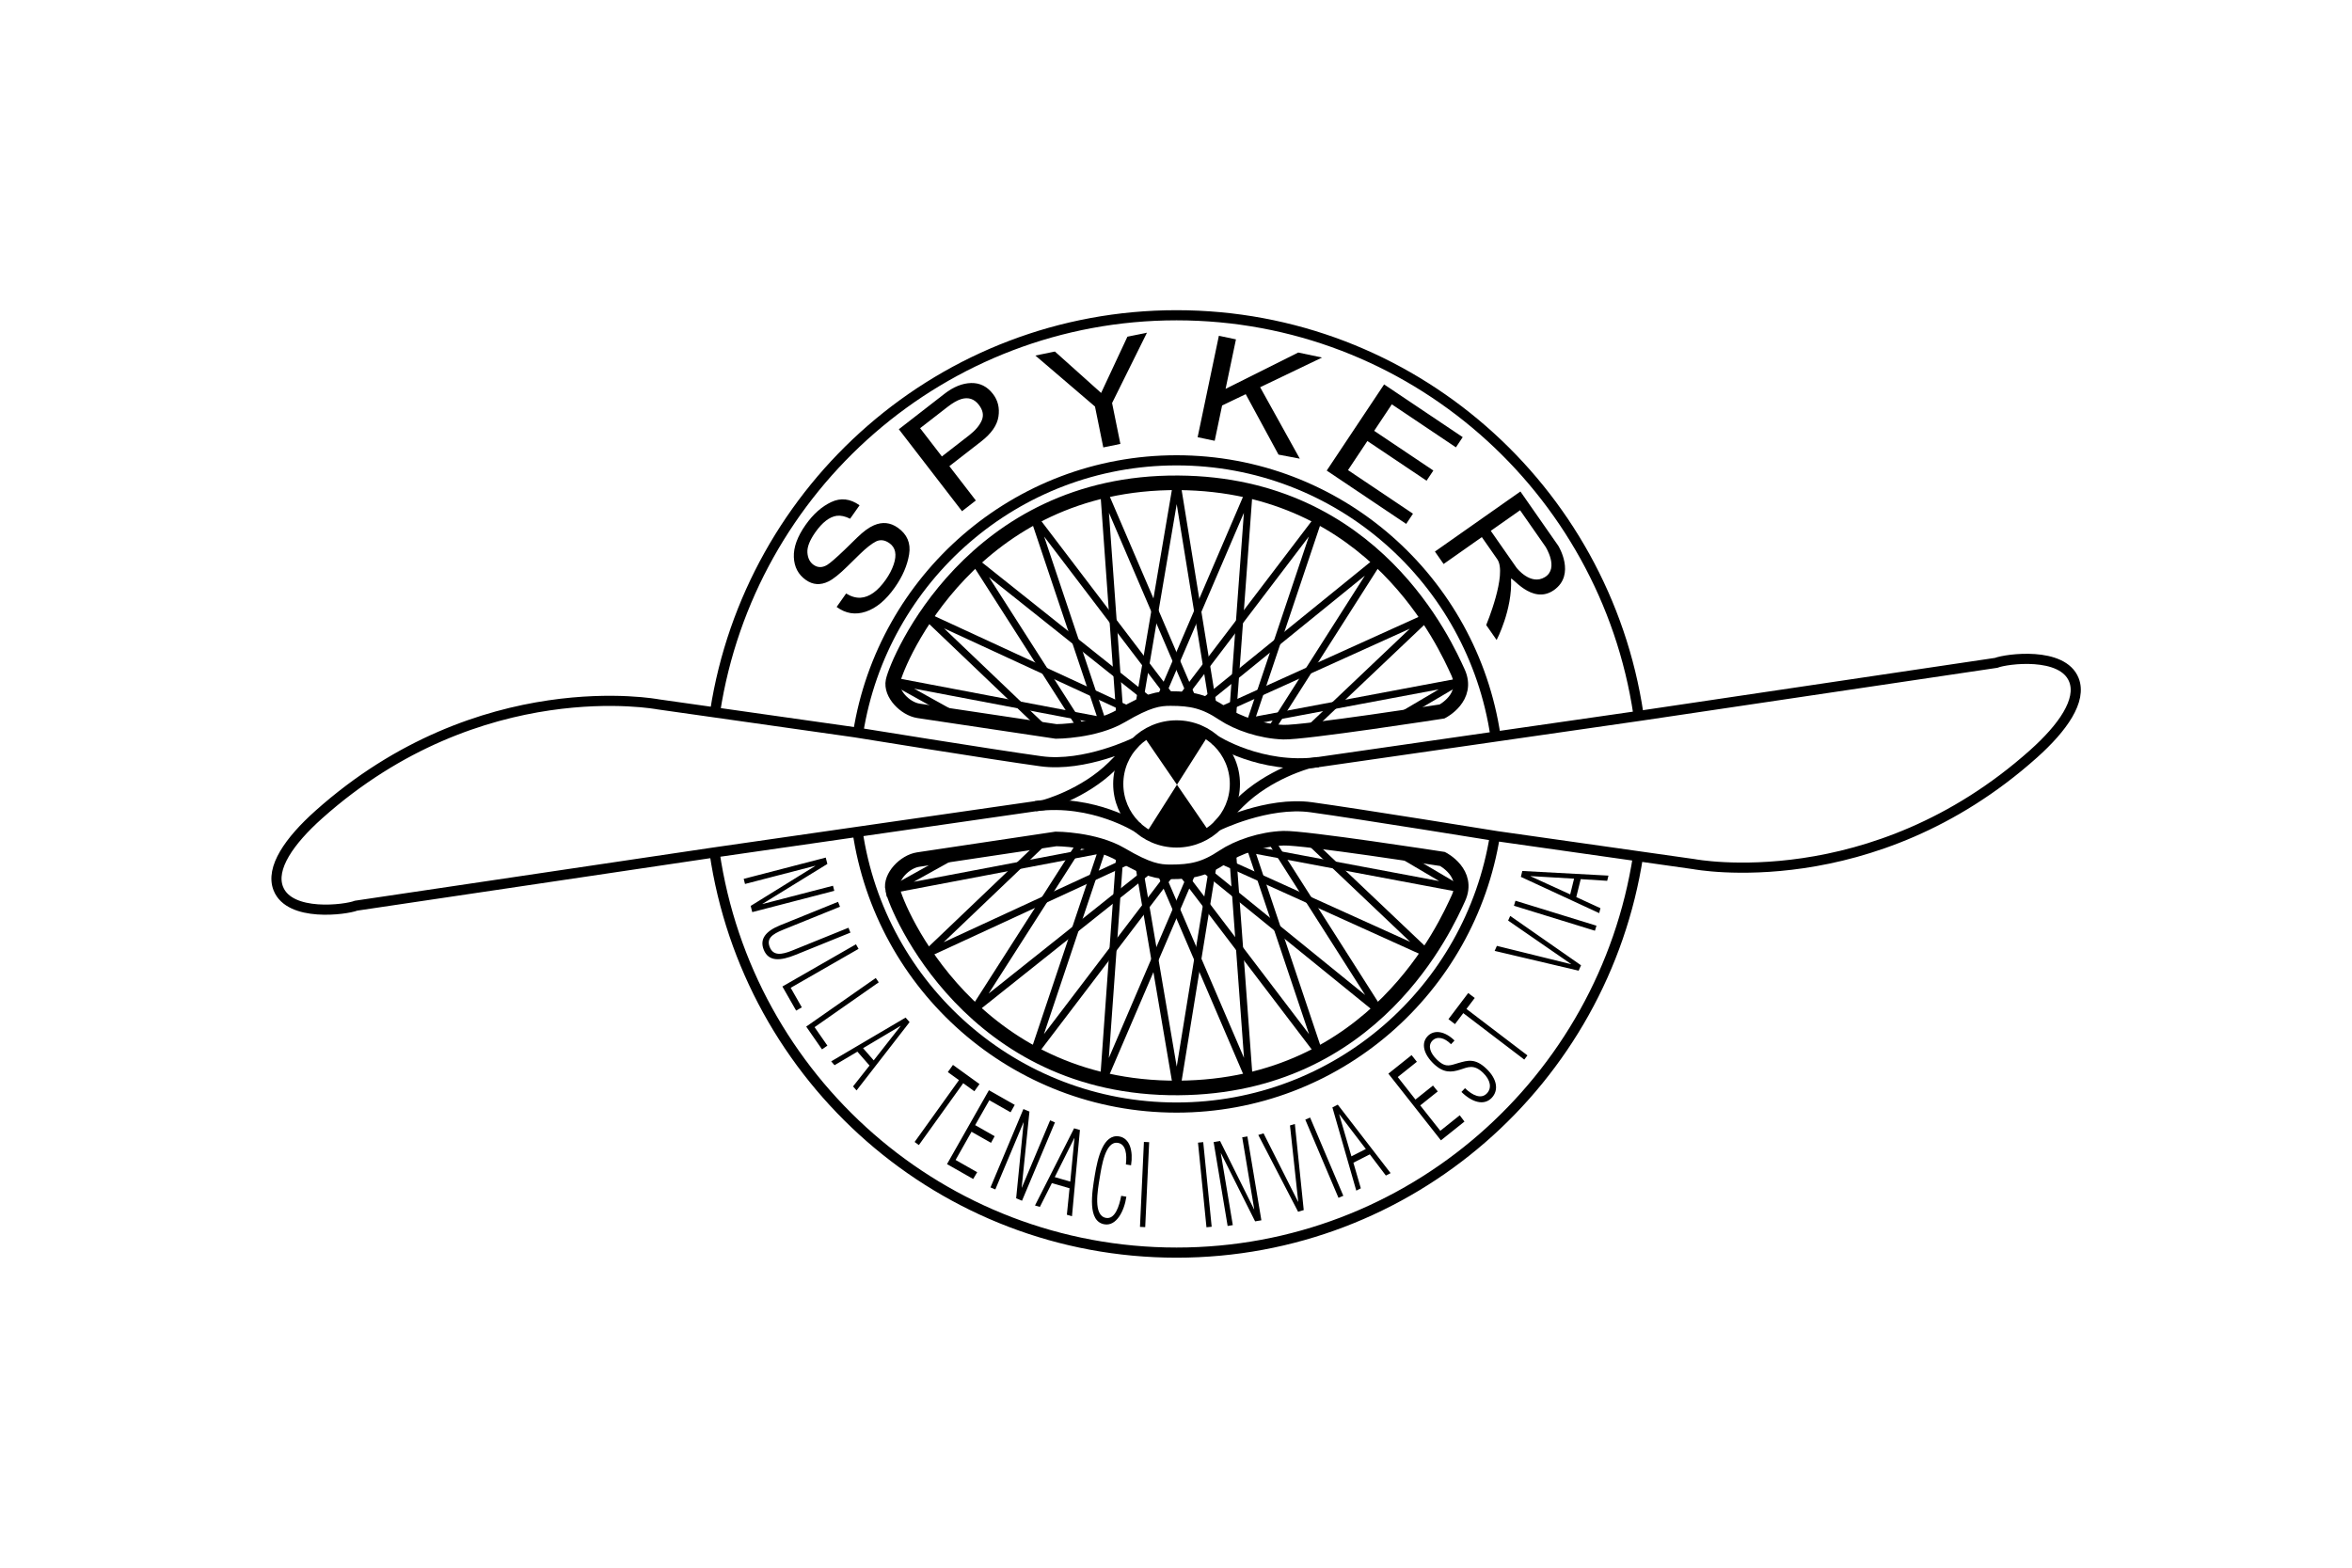 <svg xmlns="http://www.w3.org/2000/svg" xmlns:xlink="http://www.w3.org/1999/xlink" height="800" width="1200" version="1.0" viewBox="-62.381 -54.453 540.635 326.719"><defs><clipPath id="b"><use height="1052.362" width="744.094" overflow="visible" xlink:href="#a"/></clipPath></defs><g transform="translate(-22.53 -86.345) scale(2.356)"><defs><path id="a" d="M9.375 36.435h177v92.94h-177"/></defs><path clip-path="url(#b)" d="M65.636 64.3c.485.299.955.435 1.41.411.852-.055 1.67-.64 2.454-1.752.351-.498.61-.995.777-1.492.324-.958.187-1.649-.413-2.075-.449-.319-.886-.376-1.311-.172-.422.211-.957.634-1.605 1.264l-1.189 1.167c-.775.763-1.392 1.254-1.849 1.475-.784.386-1.521.335-2.208-.153-.739-.524-1.128-1.266-1.166-2.225-.038-.958.345-2.006 1.146-3.144.738-1.047 1.572-1.789 2.502-2.227.931-.438 1.852-.333 2.764.314l-.923 1.312c-.48-.241-.915-.336-1.304-.286-.709.103-1.406.64-2.088 1.608-.551.783-.809 1.444-.774 1.982.037.539.235.936.598 1.194.405.287.842.294 1.314.02.304-.184.876-.679 1.718-1.487l1.239-1.209c.599-.582 1.139-.976 1.62-1.182.826-.358 1.605-.278 2.337.241.909.645 1.274 1.51 1.098 2.595-.177 1.083-.641 2.16-1.393 3.227-.877 1.245-1.824 2.034-2.841 2.368-1.013.338-1.959.185-2.838-.461l.925-1.313M84.1 41.079l1.906-.391 4.51 4.041 2.565-5.489 1.906-.39-3.402 6.864.81 3.989-1.668.342-.81-3.99-5.817-4.976m17.904-1.929l1.666.352-1.012 4.829 7.09-3.546 2.322.489-6.04 2.898 3.868 6.97-2.077-.395-3.198-5.898-2.304 1.105-.723 3.445-1.665-.351 2.073-9.898m16.121 4.747l7.668 5.146-.662.995-6.254-4.198-1.721 2.586 5.773 3.874-.663.993-5.773-3.873-1.891 2.84 6.339 4.254-.662.995-7.754-5.203 5.6-8.409m-41.261 1.432c-.383.116-.832.375-1.347.775l-2.662 2.066 2.124 2.757 2.662-2.066c.6-.466 1.008-.947 1.224-1.444.216-.496.124-1.003-.276-1.523-.451-.586-1.027-.775-1.725-.565M70.78 48.27l4.45-3.455c.879-.683 1.747-1.033 2.604-1.054.857-.019 1.566.336 2.129 1.066.485.63.664 1.368.535 2.21-.128.845-.689 1.653-1.684 2.424l-3.105 2.412 2.583 3.35-1.347 1.046zm60.263 13.514l-2.511-3.6 2.859-2.009 2.477 3.551s1.353 2.112-.055 2.974c-1.409.862-2.77-.916-2.77-.916m-.534 1.099c-.018-.4 2.024 2.602 4.186 1.083 2.161-1.521.425-4.321.425-4.321l-3.697-5.301-8.34 5.862.847 1.214 3.73-2.623 1.506 2.16c1.005 1.441-1.08 6.421-1.08 6.421l1.016 1.459c.001 0 1.55-2.951 1.407-5.954zm-73.03 31.701l.003.016 6.873-1.783.128.496-8.004 2.078-.155-.605 6.303-3.905-.004-.015-6.851 1.778-.128-.498 8.003-2.077.16.62-6.328 3.895m7.369-.197l.191.477-5.561 2.252c-1.083.439-1.626.863-1.293 1.692.345.857 1.147.754 2.18.336l5.5-2.228.191.476-5.336 2.161c-1.492.605-2.644.696-3.122-.491-.424-1.056.207-1.823 1.607-2.39l5.643-2.285m-5.429 8.262l7.177-4.119.254.446-6.622 3.801 1.086 1.907-.554.318-1.341-2.353m2.323 3.913l6.785-4.742.292.422-6.26 4.375 1.251 1.802-.525.367-1.543-2.224m6.586 3.295l2.628-3.353-.01-.012-3.656 2.176 1.038 1.189m3.5-3.731l-5.174 6.665-.342-.392 1.608-2.036-1.183-1.355-2.231 1.322-.327-.375 7.26-4.274zm3.732 4.875l.501-.7 2.588 1.869-.501.701-1.087-.785-4.327 6.035-.415-.3 4.327-6.035-1.086-.785m-.081 8.98l4.09-7.211 2.519 1.432-.407.723-2.072-1.177-1.384 2.429 1.902 1.081-.354.647-1.902-1.08-1.554 2.751 2.107 1.197-.393.66-2.552-1.452m7.286 2.289l.015.007 2.759-6.567.471.2-3.213 7.646-.573-.243.734-7.398-.015-.007-2.75 6.545-.471-.199 3.212-7.647.588.249-.757 7.414m4.74-.582l.41-4.246-.014-.005-1.909 3.813 1.513.438m.942-5.037l-.775 8.414-.499-.144.26-2.585-1.724-.5-1.169 2.322-.477-.139 3.816-7.531zm4.532 6.51c-.206 1.401-.969 2.89-2.135 2.696-1.686-.28-1.229-3.063-.943-4.799.277-1.681.823-4.036 2.37-3.78 1.049.174 1.385 1.43 1.164 2.817l-.505-.083c.114-.98.006-1.974-.779-2.104-1.228-.203-1.59 2.293-1.771 3.396-.207 1.255-.66 3.715.623 3.928.87.144 1.283-1.156 1.471-2.156l.505.085m1.327 2.945l.384-8.29.512.024-.385 8.29-.511-.024m6.487.038l-.826-8.257.51-.052.825 8.258-.509.051m4.645-1.749l.015-.004-1.172-7.027.505-.085 1.365 8.185-.612.103-3.328-6.643-.016.002 1.169 7.006-.505.085-1.366-8.185.629-.106 3.316 6.669m.412-7.26l.514-.154 3.366 6.67.016-.005-.803-7.439.475-.143.866 8.401-.549.166-3.885-7.496m7.825 6.136l-3.239-7.633.47-.201 3.24 7.634-.471.2m2.668-4.765l-2.586-3.387-.015.009 1.195 4.093 1.406-.715m-2.736-4.327l5.153 6.682-.463.235-1.566-2.067-1.601.816.724 2.497-.443.226-2.33-8.12zm11.732-4.054c.964-.278 1.68-.49 2.768.547 1.031.982 1.23 2.089.52 2.84-.744.785-1.909.457-2.956-.574l.347-.367c.747.722 1.582 1.094 2.14.504.493-.521.355-1.307-.388-2.016-.902-.861-1.49-.529-2.229-.295-.867.273-1.617.343-2.577-.572-.973-.93-1.257-1.996-.595-2.695.635-.67 1.699-.493 2.626.423l-.341.361c-.642-.656-1.371-.818-1.827-.337-.462.487-.197 1.221.458 1.845.592.565.953.648 1.548.486l.506-.15m-.298-3.807l-.638-.483 1.928-2.549.637.481-.809 1.07 5.95 4.533-.309.409-5.95-4.533-.809 1.072m3.87-7.144l.218-.49 7.232 1.785.007-.014-6.142-4.24.202-.455 6.911 4.818-.234.527-8.194-1.931m9.783-1.968l-7.902-2.438.15-.491 7.902 2.438-.15.491m-2.034-5.081l-4.243-.249-.003.016 3.868 1.768.378-1.535m-5.051-.75l8.405.452-.124.507-2.583-.162-.432 1.75 2.356 1.083-.119.483-7.644-3.538zm-7.939 26.287l-5.128-6.509 2.265-1.809.516.65-1.864 1.489 1.726 2.197 1.71-1.366.466.573-1.71 1.365 1.958 2.477 1.895-1.513.463.612-2.297 1.834"/><path d="M101.637 78.6s4.475 2.89 10.075 2.15m-17.564 6.44s-4.439-2.876-10.04-2.134" clip-path="url(#b)" fill="none" stroke="#000" stroke-width=".99"/><path d="M70.211 72.838c-.262 1.232 1.184 2.716 2.486 2.912l13.433 2.01s3.763 0 6.354-1.524c2.611-1.538 3.658-1.685 4.801-1.685 2.049 0 3.334.265 5.145 1.477 1.406.94 3.695 1.732 5.87 1.802 2.01.064 15.484-2.02 15.484-2.02s2.68-1.369 1.545-3.833c-1.18-2.556-8.09-18.342-27.271-18.479-20.119-.143-27.431 17.38-27.847 19.34z" clip-path="url(#b)" fill="none" stroke="#000" stroke-width="1.423"/><path clip-path="url(#b)" fill="none" stroke="#000" stroke-width=".696" d="M76.285 76.214l-6.074-3.376 20.401 3.876-6.655-19.858 13.384 17.582"/><path clip-path="url(#b)" fill="none" stroke="#000" stroke-width=".696" d="M96.307 74.512l8.637-20.129-1.615 22.034"/><path clip-path="url(#b)" fill="none" stroke="#000" stroke-width=".696" d="M102.073 75.749l20.299-9.183-11.679 11.082m-25.747-.157L73.433 66.504l19.851 9.169"/><path clip-path="url(#b)" fill="none" stroke="#000" stroke-width=".696" d="M92.33 75.992l-1.545-21.604 8.658 20.19"/><path clip-path="url(#b)" fill="none" stroke="#000" stroke-width=".696" d="M98.557 74.235l13.227-17.384-6.75 20.122"/><path clip-path="url(#b)" fill="none" stroke="#000" stroke-width=".696" d="M104.36 76.889l20.978-3.94-5.989 3.532m-30.929.697L78.149 61.117 95.33 74.806"/><path clip-path="url(#b)" fill="none" stroke="#000" stroke-width=".696" d="M94.239 74.988l3.659-21.534 3.522 21.716"/><path clip-path="url(#b)" fill="none" stroke="#000" stroke-width=".696" d="M100.602 74.806l17.09-13.87-10.635 16.699"/><path d="M70.17 93.181c-.263-1.235 1.186-2.721 2.49-2.917l13.452-2.014s3.769 0 6.363 1.527c2.616 1.54 3.665 1.687 4.808 1.687 2.053 0 3.34-.266 5.153-1.478 1.41-.943 3.702-1.736 5.879-1.806 2.012-.063 15.506 2.025 15.506 2.025s2.686 1.369 1.548 3.838c-1.181 2.561-8.103 18.37-27.313 18.507-20.145.143-27.469-17.407-27.886-19.369z" clip-path="url(#b)" fill="none" stroke="#000" stroke-width="1.423"/><path clip-path="url(#b)" fill="none" stroke="#000" stroke-width=".696" d="M76.254 89.8l-6.084 3.381 20.432-3.882-6.666 19.887 13.403-17.607"/><path clip-path="url(#b)" fill="none" stroke="#000" stroke-width=".696" d="M96.306 91.504l8.649 20.16-1.617-22.068"/><path clip-path="url(#b)" fill="none" stroke="#000" stroke-width=".696" d="M102.079 90.266l20.33 9.197-11.697-11.099m-25.785.156L73.396 99.524l19.882-9.182"/><path clip-path="url(#b)" fill="none" stroke="#000" stroke-width=".696" d="M92.322 90.022l-1.548 21.637 8.671-20.22"/><path clip-path="url(#b)" fill="none" stroke="#000" stroke-width=".696" d="M98.558 91.782l13.246 17.409-6.76-20.152"/><path clip-path="url(#b)" fill="none" stroke="#000" stroke-width=".696" d="M104.37 89.124l21.009 3.945-5.997-3.537m-30.975-.699l-10.288 16.085 17.207-13.709"/><path clip-path="url(#b)" fill="none" stroke="#000" stroke-width=".696" d="M94.234 91.027l3.665 21.568 3.527-21.751"/><path clip-path="url(#b)" fill="none" stroke="#000" stroke-width=".696" d="M100.607 91.209l17.115 13.893-10.652-16.726"/><ellipse ry="5.713" rx="5.69" cy="82.883" cx="97.877" clip-path="url(#b)" fill="none" stroke="#000" stroke-width=".99"/><path clip-path="url(#b)" d="M94.678 78.238l6.381 9.306-1.202.678-1.501.263-1.275-.038-1.239-.376-.863-.49 6.004-9.456-1.126-.678-1.125-.264h-1.051l-1.163.114-.977.414-.863.527"/><path d="M142.905 89.897c-3.363 21.93-22.241 38.722-45.027 38.722-22.9 0-41.854-16.961-45.077-39.051m.058-13.765c3.39-21.896 22.254-38.655 45.018-38.655 22.854 0 41.778 16.892 45.058 38.917" clip-path="url(#b)" fill="none" stroke="#000" stroke-width=".99"/><path d="M128.94 87.91c-2.399 15.053-15.392 26.553-31.063 26.553-15.822 0-28.916-11.725-31.129-26.992m.064-9.596c2.391-15.06 15.389-26.571 31.065-26.571 15.799 0 28.876 11.69 31.119 26.923" clip-path="url(#b)" fill="none" stroke="#000" stroke-width=".99"/><path d="M185.426 72.735c-1.103-2.794-6.577-2.063-7.591-1.667l-34.746 5.163-.097.014-13.722 1.977-18.539 2.67s-3.85 1.017-6.686 3.823c-1.04 1.029-2.208 2.27-2.208 2.27s4.905-2.417 9.187-1.825c4.748.657 18.127 2.824 18.127 2.824l.017.002 13.881 1.971 5.313.754s17.346 3.324 33.111-10.751c2.882-2.574 4.736-5.24 3.953-7.225zM66.379 87.61l18.556-2.673s3.85-1.017 6.685-3.823c1.042-1.031 2.208-2.27 2.208-2.27s-4.905 2.417-9.187 1.825c-4.748-.657-18.127-2.824-18.127-2.824l-.116-.017-13.779-1.956-5.316-.754s-17.345-3.324-33.111 10.75c-2.882 2.574-4.736 5.239-3.953 7.225 1.103 2.795 6.577 2.064 7.59 1.669l34.733-5.161.111-.017z" clip-path="url(#b)" fill="none" stroke="#000" stroke-width=".99"/></g></svg>